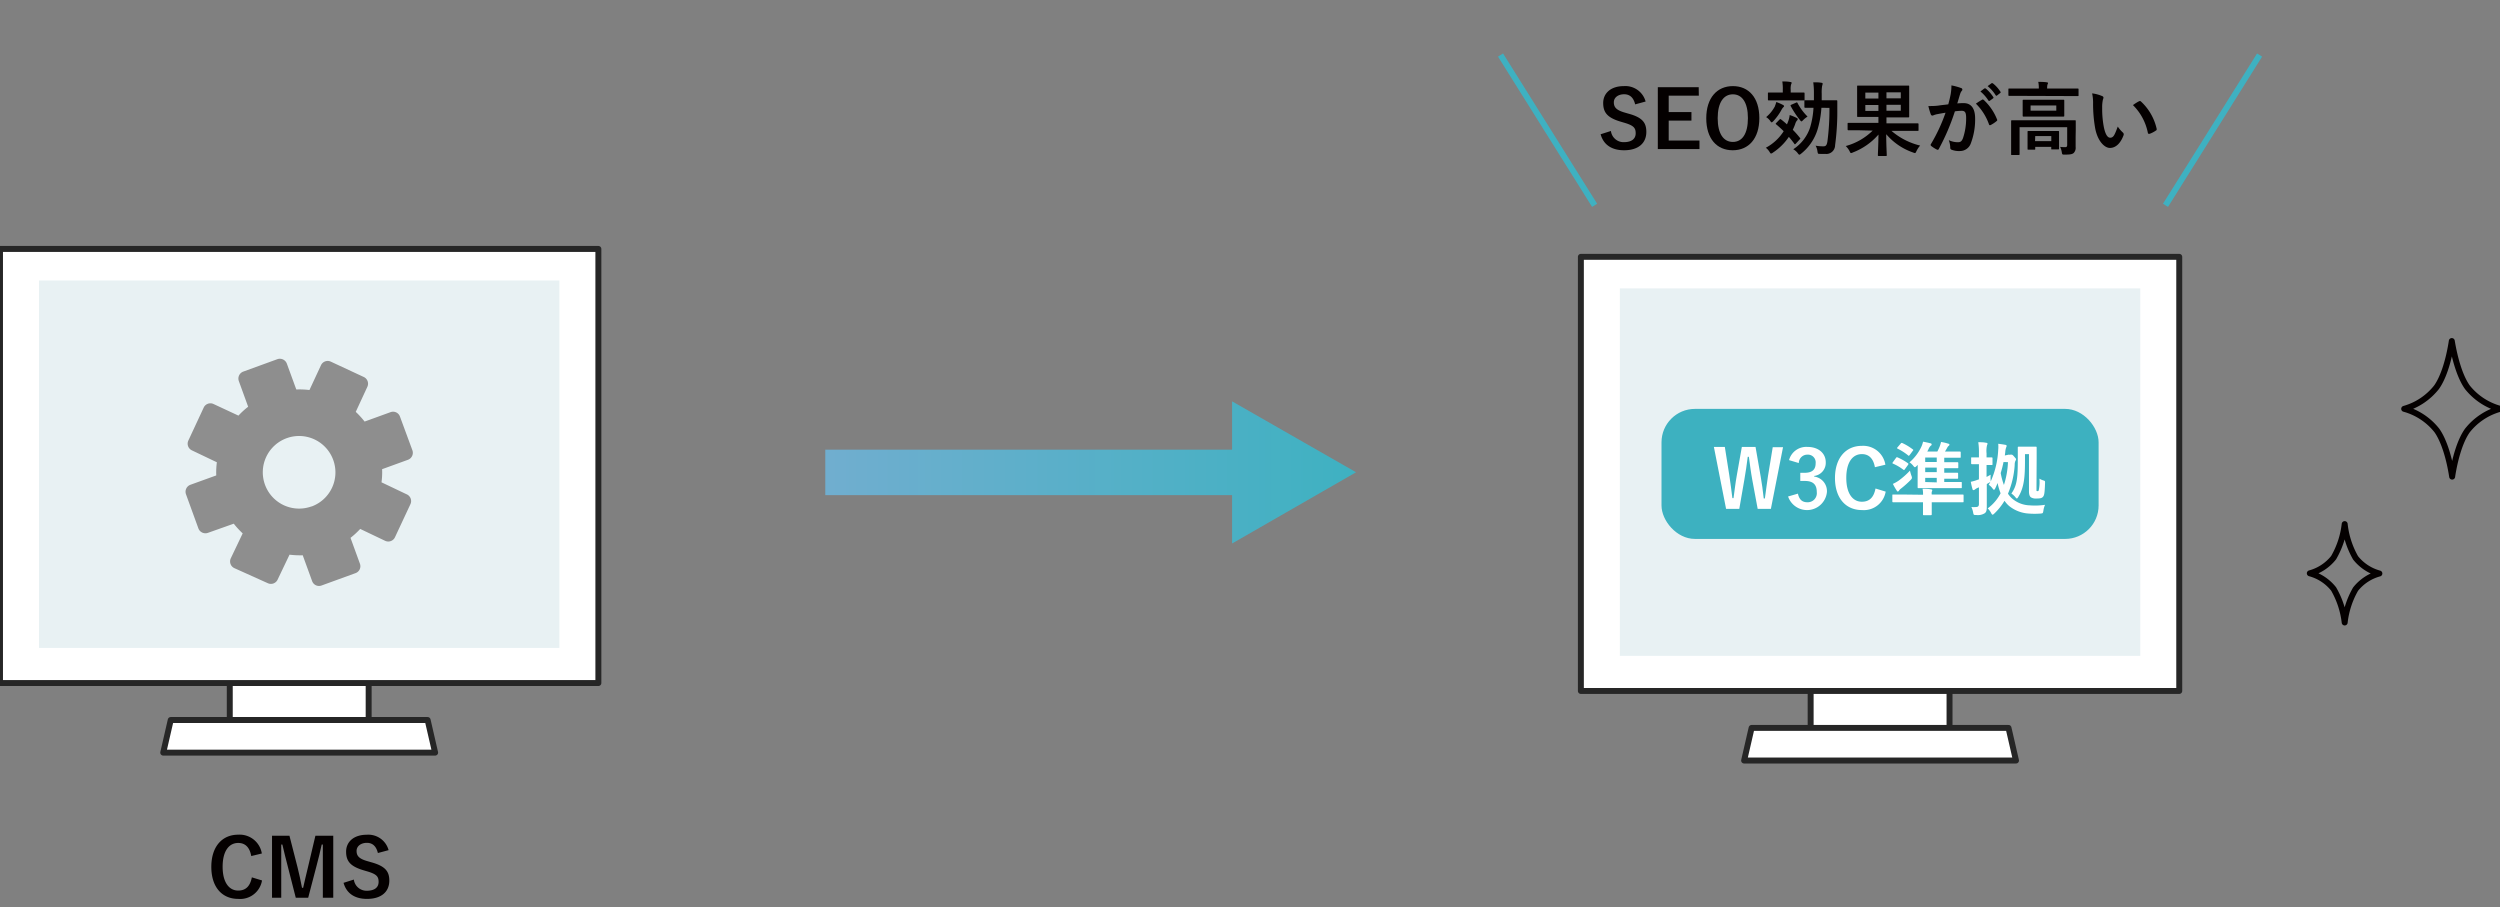 <svg id="レイヤー_1" data-name="レイヤー 1" xmlns="http://www.w3.org/2000/svg" xmlns:xlink="http://www.w3.org/1999/xlink" viewBox="0 0 420.1 152.43"><rect x="0" y="0" width="420.1" height="152.43" fill="#808080" stroke="none"/><defs><style>.cls-1,.cls-7{fill:#fff;}.cls-1{stroke:#262626;}.cls-1,.cls-9{stroke-linecap:round;stroke-linejoin:round;}.cls-2{fill:#e8f1f3;}.cls-3{fill:#040000;}.cls-4{fill:#8e8e8e;}.cls-5{fill:url(#名称未設定グラデーション_4);}.cls-6{fill:#3db1c0;}.cls-8,.cls-9{fill:none;}.cls-8{stroke:#3eb1c1;stroke-miterlimit:10;}.cls-9{stroke:#040000;}</style><linearGradient id="名称未設定グラデーション_4" x1="267.46" y1="79.38" x2="347.64" y2="79.38" gradientTransform="matrix(-1.11, 0, 0, 1, 525.35, 0)" gradientUnits="userSpaceOnUse"><stop offset="0" stop-color="#3eb1c1"/><stop offset="1" stop-color="#70aecf"/></linearGradient></defs><rect class="cls-1" x="38.61" y="111.53" width="23.34" height="12.11"/><rect class="cls-1" y="41.83" width="100.55" height="72.95"/><polygon class="cls-1" points="71.86 120.99 28.69 120.99 27.43 126.47 73.12 126.47 71.86 120.99"/><rect class="cls-2" x="6.55" y="47.13" width="87.45" height="61.75"/><path class="cls-3" d="M42.22,143.85c-.26-1.45-1-2.2-2.19-2.2-1.54,0-2.62,1.34-2.62,4s1.1,4,2.62,4c1.25,0,2-.71,2.29-2.22l1.71.52a3.72,3.72,0,0,1-4,3.1c-2.7,0-4.52-1.95-4.52-5.38s1.83-5.41,4.52-5.41A3.78,3.78,0,0,1,44,143.42Z"/><path class="cls-3" d="M56,150.85H54.25v-5.26c0-1.3,0-2.44,0-3.67h-.19c-.27,1.19-.51,2.26-.86,3.54l-1.41,5.39H49.7l-1.36-5.33c-.33-1.2-.58-2.33-.89-3.6h-.19c0,1.2,0,2.41,0,3.7v5.23H45.71V140.44h2.93L50,145.75c.27,1.09.54,2.3.75,3.44h.19c.28-1.14.49-2.22.8-3.41L53,140.44H56Z"/><path class="cls-3" d="M63.5,143.34c-.27-1.13-.89-1.71-1.85-1.71s-1.73.53-1.73,1.36.4,1.33,1.9,1.74l.55.16c2.38.65,3.05,1.55,3.05,3.08,0,1.82-1.26,3.08-3.76,3.08-2,0-3.43-.89-3.93-2.7l1.73-.55a2.15,2.15,0,0,0,2.16,1.88c1.37,0,2-.59,2-1.49s-.33-1.31-2-1.79l-.54-.16c-2.21-.66-2.92-1.53-2.92-3.13s1.23-2.84,3.47-2.84a3.52,3.52,0,0,1,3.67,2.59Z"/><path class="cls-4" d="M68.31,83.05l-4.2-2a12.46,12.46,0,0,0,.1-2.21l4.35-1.58a1.25,1.25,0,0,0,.74-1.59L67.21,70a1.23,1.23,0,0,0-1.59-.74l-4.35,1.58a14.49,14.49,0,0,0-1.49-1.63L61.73,65a1.24,1.24,0,0,0-.6-1.65l-5.54-2.58a1.24,1.24,0,0,0-1.65.6L52,65.54a13.58,13.58,0,0,0-2.21-.09L48.2,61.1a1.26,1.26,0,0,0-1.6-.74l-5.74,2.09A1.25,1.25,0,0,0,40.12,64l1.58,4.35a12.81,12.81,0,0,0-1.63,1.49l-4.19-1.95a1.24,1.24,0,0,0-1.65.6l-2.58,5.54a1.24,1.24,0,0,0,.6,1.65l4.19,2a13.58,13.58,0,0,0-.1,2.21L32,81.46a1.25,1.25,0,0,0-.75,1.59l2.09,5.75a1.26,1.26,0,0,0,1.6.74L39.28,88a14.49,14.49,0,0,0,1.5,1.63l-2,4.19a1.24,1.24,0,0,0,.6,1.65L45,98a1.24,1.24,0,0,0,1.65-.6l2-4.19a14.88,14.88,0,0,0,2.22.1l1.58,4.34A1.23,1.23,0,0,0,54,98.4l5.74-2.09a1.23,1.23,0,0,0,.74-1.59l-1.58-4.34a13.67,13.67,0,0,0,1.63-1.5l4.19,2a1.24,1.24,0,0,0,1.65-.6l2.59-5.54A1.24,1.24,0,0,0,68.31,83.05Zm-16,2.06A6.1,6.1,0,1,1,56,77.3,6.1,6.1,0,0,1,52.36,85.11Z"/><polygon class="cls-5" points="138.68 75.56 207.04 75.56 207.04 67.44 227.87 79.36 207.04 91.33 207.04 83.2 138.68 83.2 138.68 75.56"/><rect class="cls-1" x="304.26" y="112.86" width="23.34" height="12.11"/><rect class="cls-1" x="265.65" y="43.16" width="100.55" height="72.95"/><polygon class="cls-1" points="337.51 122.32 294.34 122.32 293.08 127.8 338.77 127.8 337.51 122.32"/><rect class="cls-2" x="272.2" y="48.46" width="87.45" height="61.75"/><rect class="cls-6" x="279.2" y="68.71" width="73.45" height="21.85" rx="5.62"/><path class="cls-7" d="M297.58,85.51h-2.22l-.9-4.84c-.26-1.4-.39-2.55-.58-3.91h-.19c-.18,1.37-.33,2.53-.57,3.85l-.85,4.9h-2.22L288,75.1h1.84l.75,4.75c.19,1.27.36,2.54.52,3.86h.19c.19-1.3.32-2.57.55-3.82l.85-4.79H295l.87,5c.2,1.18.36,2.28.51,3.66h.19c.2-1.39.32-2.45.52-3.74l.8-4.87h1.73Z"/><path class="cls-7" d="M300.63,77.32a3,3,0,0,1,3.1-2.22c1.87,0,3.07,1.09,3.07,2.58a2.22,2.22,0,0,1-1.95,2.3v.1A2.48,2.48,0,0,1,307,82.65a3.36,3.36,0,0,1-6.53.78l1.65-.48c.23,1,.71,1.45,1.6,1.45a1.53,1.53,0,0,0,1.57-1.73c0-1.17-.55-1.85-2-1.85h-.77V79.45h.71c1.34,0,1.87-.58,1.87-1.61a1.3,1.3,0,0,0-1.4-1.44,1.43,1.43,0,0,0-1.43,1.41Z"/><path class="cls-7" d="M315.06,78.51c-.26-1.45-1-2.2-2.19-2.2-1.54,0-2.62,1.34-2.62,4s1.1,4,2.62,4c1.25,0,2-.71,2.29-2.22l1.71.52a3.72,3.72,0,0,1-4,3.1c-2.7,0-4.52-2-4.52-5.38s1.83-5.41,4.52-5.41a3.78,3.78,0,0,1,3.95,3.17Z"/><path class="cls-7" d="M318.61,76.94c.1-.12.12-.13.26-.08a9.07,9.07,0,0,1,1.76,1c.09.08.09.11,0,.25l-.53.73c-.12.17-.14.17-.28.08a8,8,0,0,0-1.7-1c-.07,0-.11-.07-.11-.11a.3.3,0,0,1,.08-.16Zm4.54,6.2c0-.34,0-.58-.08-1,.49,0,1,0,1.45.1.1,0,.18.06.18.13a.76.76,0,0,1-.09.28,1.62,1.62,0,0,0,0,.45h3.51c1.2,0,1.61,0,1.69,0s.15,0,.15.16v1c0,.13,0,.14-.15.14s-.49,0-1.69,0h-3.51v.49c0,1,0,1.46,0,1.53s0,.15-.15.15h-1.17c-.13,0-.15,0-.15-.15s0-.51,0-1.53v-.49h-3.31c-1.2,0-1.6,0-1.68,0s-.16,0-.16-.14v-1c0-.15,0-.16.16-.16s.48,0,1.68,0ZM321.22,80a.88.88,0,0,1,.06.28c0,.14-.08.24-.27.43a16.14,16.14,0,0,1-1.59,1.41,1.15,1.15,0,0,0-.32.34.23.23,0,0,1-.19.13c-.07,0-.12,0-.19-.16a9.13,9.13,0,0,1-.64-1.12,6.06,6.06,0,0,0,.95-.53,13.17,13.17,0,0,0,1.92-1.7A6.4,6.4,0,0,0,321.22,80Zm-1.81-5.48c.09-.11.14-.11.26-.07a9.18,9.18,0,0,1,1.75,1.06c.05,0,.09.08.09.12a.26.26,0,0,1-.08.12l-.55.74c-.11.13-.17.13-.28,0a9.79,9.79,0,0,0-1.73-1.1c-.12-.07-.12-.1,0-.24Zm2.84,3.6-.18.18c-.13.13-.21.21-.29.21s-.15-.08-.28-.24a2.64,2.64,0,0,0-.63-.58,7.8,7.8,0,0,0,2-2.63,4.35,4.35,0,0,0,.28-.84c.44.08.86.17,1.23.27.14,0,.21.09.21.19s0,.14-.15.22a1.67,1.67,0,0,0-.34.5c-.06.16-.16.32-.24.48h1.69c.16-.31.31-.63.39-.84a5,5,0,0,0,.23-.77,7.43,7.43,0,0,1,1.23.29c.1,0,.18.08.18.14s0,.15-.14.23a1,1,0,0,0-.19.23c-.1.19-.26.48-.42.72h.88c1.14,0,1.53,0,1.61,0s.16,0,.16.16v.72c0,.15,0,.16-.16.16s-.47,0-1.61,0h-1v.75h.64c1.13,0,1.48,0,1.56,0s.16,0,.16.15v.71c0,.13,0,.15-.16.15s-.43,0-1.56,0h-.64v.76h.62c1.12,0,1.48,0,1.56,0s.15,0,.15.14v.71c0,.14,0,.15-.15.15s-.44,0-1.56,0h-.62V81h2.79c.15,0,.16,0,.16.13v.75c0,.14,0,.15-.16.15s-.51,0-1.77,0h-3.53c-1.27,0-1.73,0-1.81,0s-.15,0-.15-.15,0-.56,0-1.57Zm3.2-.49v-.75h-1.94v.75Zm0,1.71v-.76h-1.94v.76Zm0,1.72v-.76h-1.94V81Z"/><path class="cls-7" d="M337.54,76.4a.68.68,0,0,0,.29,0,.59.59,0,0,1,.17,0c.11,0,.18,0,.47.34s.31.35.31.43a.38.38,0,0,1-.1.25,1.67,1.67,0,0,0-.13.71,14.81,14.81,0,0,1-1.13,4.83,3.89,3.89,0,0,0,.66.78,4.73,4.73,0,0,0,3,1.18,11.58,11.58,0,0,0,2.57-.09,3.57,3.57,0,0,0-.28,1c-.08.43-.08.43-.49.47a12.6,12.6,0,0,1-1.95,0,5.82,5.82,0,0,1-3.29-1.25,4.33,4.33,0,0,1-.8-.9,10.16,10.16,0,0,1-1.72,2.15c-.13.12-.21.19-.28.19s-.15-.08-.24-.26a3,3,0,0,0-.59-.8,7.33,7.33,0,0,0,2.17-2.54,11.12,11.12,0,0,1-.51-1.73,8.67,8.67,0,0,1-.4.93c-.08.15-.13.21-.2.21s-.13-.06-.23-.2a2.5,2.5,0,0,0-.66-.64,3.72,3.72,0,0,0,.27-.48l-.13.09-.46.27v.91c0,1.27,0,2,0,2.67s0,1.1-.37,1.34a2.2,2.2,0,0,1-1.41.28c-.43,0-.43,0-.51-.4a3.46,3.46,0,0,0-.3-.94,4.65,4.65,0,0,0,.76,0c.33,0,.51-.12.51-.51V81.89l-.22.09a1.87,1.87,0,0,0-.46.28.43.43,0,0,1-.22.1c-.08,0-.14,0-.18-.16a11.51,11.51,0,0,1-.29-1.24,7.69,7.69,0,0,0,1.19-.35l.18-.06V78h-.11c-.77,0-1,0-1.05,0s-.15,0-.15-.14V77c0-.13,0-.14.15-.14s.28,0,1.05,0h.11v-.65a11.49,11.49,0,0,0-.11-1.9c.49,0,.88,0,1.34.1.13,0,.21.06.21.13a.65.65,0,0,1-.08.28,4.19,4.19,0,0,0-.08,1.36v.68c.57,0,.75,0,.83,0s.17,0,.17.14v1c0,.13,0,.14-.17.14l-.83,0v2c.22-.1.45-.24.69-.37a6.16,6.16,0,0,0,0,.94,1.16,1.16,0,0,1,0,.21,14.65,14.65,0,0,0,1.27-5.35,5.23,5.23,0,0,0,0-1c.46.06.91.12,1.24.19.1,0,.17.07.17.16a.54.54,0,0,1-.08.28,3,3,0,0,0-.15.82l-.07.52Zm-.87,1.24a18.58,18.58,0,0,1-.47,1.85,11.14,11.14,0,0,0,.54,2,14.28,14.28,0,0,0,.68-3.83Zm5.54,4.41c0,.29,0,.38,0,.42a.21.21,0,0,0,.15.06.22.22,0,0,0,.22-.1,6.56,6.56,0,0,0,.12-2,3,3,0,0,0,.73.32c.22.07.23.1.22.44-.06,1.73-.14,2.06-.35,2.3s-.52.28-1.09.28a1.6,1.6,0,0,1-.92-.19c-.22-.15-.34-.48-.34-1V76.31h-.67v1c0,2.79-.13,4.6-1.14,6.22-.09.15-.16.23-.23.23s-.13-.06-.22-.18a3.32,3.32,0,0,0-.7-.65c1-1.38,1.08-2.8,1.08-5.85,0-1.22,0-1.78,0-1.86s0-.16.15-.16.24,0,.92,0h1c.68,0,.87,0,.95,0s.15,0,.15.16,0,.64,0,1.78Z"/><line class="cls-8" x1="379.7" y1="9.25" x2="363.89" y2="34.5"/><line class="cls-8" x1="252.15" y1="9.25" x2="267.96" y2="34.5"/><path class="cls-3" d="M274.77,17.54c-.26-1.12-.88-1.7-1.85-1.7s-1.73.52-1.73,1.35.41,1.33,1.91,1.75l.55.16c2.37.64,3,1.54,3,3.07,0,1.82-1.26,3.08-3.75,3.08-2,0-3.44-.88-3.93-2.69l1.73-.55a2.14,2.14,0,0,0,2.16,1.88c1.36,0,2-.59,2-1.49s-.32-1.32-2-1.8l-.54-.16c-2.21-.66-2.92-1.53-2.92-3.13s1.23-2.84,3.47-2.84a3.53,3.53,0,0,1,3.66,2.59Z"/><path class="cls-3" d="M285.47,16.08h-5.06v2.75h3.82v1.44h-3.82v3.35h5.17v1.43h-7V14.65h6.87Z"/><path class="cls-3" d="M295.64,19.85c0,3.43-1.8,5.4-4.47,5.4s-4.45-1.94-4.45-5.37,1.81-5.41,4.47-5.41S295.64,16.4,295.64,19.85Zm-7,0c0,2.66,1,4,2.55,4s2.53-1.34,2.53-4-1-4-2.53-4S288.64,17.19,288.64,19.86Z"/><path class="cls-3" d="M299,20.12c.14-.12.18-.14.28-.06.34.26.67.54,1,.84l.16-.39a4.45,4.45,0,0,0,.3-1.18,7.62,7.62,0,0,1,1.18.49c.13.07.17.12.17.2a.36.36,0,0,1-.15.26,1.63,1.63,0,0,0-.28.58,10,10,0,0,1-.4.95,15,15,0,0,1,1.19,1.34c.1.09.1.13,0,.25l-.67.73c-.07.07-.11.11-.15.11s-.08,0-.12-.1c-.27-.37-.58-.76-.91-1.14a9.59,9.59,0,0,1-2.67,2.64.72.72,0,0,1-.31.16c-.1,0-.15-.09-.28-.3a2.68,2.68,0,0,0-.61-.67,8.07,8.07,0,0,0,3-2.78c-.42-.42-.85-.81-1.26-1.15-.11-.08-.1-.13,0-.23Zm-.73-2.32a5.05,5.05,0,0,0,.22-.66,9,9,0,0,1,1.1.48c.14.07.2.14.2.22s-.05.12-.14.2a2,2,0,0,0-.3.44A9.33,9.33,0,0,1,298,20.35c-.14.13-.22.21-.29.21s-.14-.08-.24-.24a2.37,2.37,0,0,0-.69-.64A6,6,0,0,0,298.29,17.8Zm.6-.93c-1.17,0-1.56,0-1.64,0s-.15,0-.15-.15v-1c0-.15,0-.17.15-.17s.47,0,1.64,0h.71v-.44a7.77,7.77,0,0,0-.08-1.42c.49,0,.9,0,1.34.09.15,0,.23.07.23.13a.77.77,0,0,1-.1.29,3,3,0,0,0-.06.91v.44h.55c1.16,0,1.55,0,1.63,0s.15,0,.15.17v1c0,.14,0,.15-.15.15s-.47,0-1.63,0Zm2.94.38c.14-.07.17-.07.24.05a9.25,9.25,0,0,0,1.69,2.29,4.22,4.22,0,0,0-.73.58c-.14.15-.23.23-.29.23s-.15-.08-.28-.26a14.73,14.73,0,0,1-1.53-2.32c-.07-.13,0-.16.1-.22Zm4.26.86a16.28,16.28,0,0,1-.68,3.76,8.29,8.29,0,0,1-2.69,3.92c-.17.14-.25.2-.33.2s-.14-.06-.27-.24a2.45,2.45,0,0,0-.76-.67,7,7,0,0,0,2.83-3.66,14.28,14.28,0,0,0,.57-3.31c-1,0-1.3,0-1.37,0s-.16,0-.16-.14V17c0-.14,0-.15.16-.15s.41,0,1.44,0c0-.37,0-.74,0-1.13a13.09,13.09,0,0,0-.11-1.89c.5,0,.91,0,1.38.08.14,0,.2.08.2.16a1.57,1.57,0,0,1-.09.36,7,7,0,0,0-.07,1.33c0,.37,0,.74,0,1.09h.94c1.09,0,1.45,0,1.53,0s.15,0,.15.16c0,.47,0,.86,0,1.27a42.51,42.51,0,0,1-.37,6.12,1.48,1.48,0,0,1-1.69,1.46,7.4,7.4,0,0,1-.82,0c-.38,0-.38,0-.46-.45a2.44,2.44,0,0,0-.31-.93,8.19,8.19,0,0,0,1.29.11c.42,0,.59-.15.7-.83a40.91,40.91,0,0,0,.34-5.63Z"/><path class="cls-3" d="M312.31,21.89c-1.2,0-1.6,0-1.68,0s-.16,0-.16-.16V20.8c0-.13,0-.15.16-.15s.48,0,1.68,0h3.34v-1h-1.59c-1.28,0-1.75,0-1.85,0s-.14,0-.14-.15,0-.45,0-1.33V15.87c0-.88,0-1.25,0-1.35s0-.14.14-.14.57,0,1.85,0h4.75c1.3,0,1.77,0,1.87,0s.14,0,.14.14,0,.47,0,1.35v2.38c0,.88,0,1.26,0,1.33s0,.15-.14.15-.57,0-1.87,0H317v1h3.57c1.19,0,1.59,0,1.67,0s.15,0,.15.15v.95c0,.15,0,.16-.15.16s-.48,0-1.67,0h-2.73a11.51,11.51,0,0,0,4.82,2.47,4.09,4.09,0,0,0-.61.92c-.12.24-.16.34-.26.34a1,1,0,0,1-.33-.1,10.34,10.34,0,0,1-4.5-3.07c0,1.75.09,3.22.09,3.52,0,.13,0,.14-.15.14h-1.18c-.14,0-.16,0-.16-.14,0-.3.08-1.73.1-3.46a10.83,10.83,0,0,1-4.28,3,1.06,1.06,0,0,1-.32.11c-.1,0-.15-.08-.26-.32a3.38,3.38,0,0,0-.64-.86,10.29,10.29,0,0,0,4.52-2.59Zm3.34-5.33v-1h-2.2v1Zm0,2.08v-1h-2.2v1ZM317,15.52v1h2.41v-1Zm2.41,2.09H317v1h2.41Z"/><path class="cls-3" d="M327.79,15.84a8.88,8.88,0,0,0,.13-1.49,10,10,0,0,1,1.61.44.27.27,0,0,1,.13.47,1.48,1.48,0,0,0-.27.51c-.18.55-.31,1.05-.49,1.61a10.47,10.47,0,0,1,1.08-.05c1.24,0,1.92.87,1.92,2.59a11.27,11.27,0,0,1-.73,4.19,1.93,1.93,0,0,1-1.81,1.27,3.39,3.39,0,0,1-1.39-.21.34.34,0,0,1-.25-.37,3.76,3.76,0,0,0-.25-1.25,3.59,3.59,0,0,0,1.54.35c.44,0,.65-.16.86-.71a10.43,10.43,0,0,0,.52-3.34c0-.94-.17-1.23-.76-1.23a9.66,9.66,0,0,0-1.13.09,37,37,0,0,1-2.69,6.3c-.08.18-.19.2-.35.12a5.94,5.94,0,0,1-.93-.59.26.26,0,0,1-.11-.2.24.24,0,0,1,.06-.14,28.43,28.43,0,0,0,2.45-5.26c-.52.08-.95.16-1.31.23a3.28,3.28,0,0,0-.74.21.29.29,0,0,1-.43-.17,11.44,11.44,0,0,1-.41-1.39c.59,0,1.18,0,1.77-.09s1.06-.12,1.58-.2C327.6,16.76,327.7,16.3,327.79,15.84Zm5.31.9c.1-.06.16,0,.26.06a9,9,0,0,1,2.22,3.26.19.19,0,0,1-.05.27,5.06,5.06,0,0,1-1,.67c-.13.07-.26.06-.3-.1a9.19,9.19,0,0,0-2.2-3.48A10.9,10.9,0,0,1,333.1,16.74Zm.36-1.88c.07,0,.12,0,.21,0a6.48,6.48,0,0,1,1.27,1.43.15.15,0,0,1,0,.22l-.56.41c-.1.07-.16.06-.23,0a6.59,6.59,0,0,0-1.36-1.55Zm1.2-.87c.08-.06.12,0,.2,0a5.51,5.51,0,0,1,1.27,1.39.15.15,0,0,1,0,.24l-.53.41a.14.14,0,0,1-.23,0A6.48,6.48,0,0,0,334,14.47Z"/><path class="cls-3" d="M339.34,16.11c-1.2,0-1.62,0-1.7,0s-.15,0-.15-.14v-.94c0-.14,0-.15.15-.15s.5,0,1.7,0h3.26v0a4.7,4.7,0,0,0-.09-1.12c.5,0,1,0,1.42.07.14,0,.22.07.22.13a.74.74,0,0,1-.1.27,3.25,3.25,0,0,0-.05.65v0h3.43c1.21,0,1.63,0,1.71,0s.14,0,.14.15V16c0,.13,0,.14-.14.14s-.5,0-1.71,0ZM348.79,23c0,.72,0,1.29,0,1.7a1.24,1.24,0,0,1-.32,1c-.24.21-.55.28-1.51.28-.42,0-.43,0-.5-.42a3,3,0,0,0-.28-.88,7.42,7.42,0,0,0,.86.05c.21,0,.33-.09.33-.37V21.38h-8v3c0,1,0,1.45,0,1.52s0,.15-.15.15H338.1c-.14,0-.15,0-.15-.15s0-.48,0-1.52v-2.6c0-.94,0-1.34,0-1.42s0-.15.15-.15.53,0,1.81,0h6.95c1.27,0,1.71,0,1.81,0s.14,0,.14.15,0,.55,0,1.53ZM345,16.76c1.23,0,1.65,0,1.74,0s.14,0,.14.15,0,.29,0,.87v.82c0,.55,0,.76,0,.84s0,.15-.14.15-.51,0-1.74,0h-3.23c-1.22,0-1.65,0-1.73,0s-.15,0-.15-.15,0-.29,0-.84v-.82c0-.58,0-.78,0-.87s0-.15.15-.15.51,0,1.73,0Zm-4.14,8.39c-.13,0-.15,0-.15-.15s0-.31,0-1.54V23c0-.51,0-.76,0-.84s0-.15.15-.15.43,0,1.45,0h2.09c1,0,1.36,0,1.45,0s.15,0,.15.15,0,.32,0,.71v.59c0,1.2,0,1.42,0,1.5s0,.15-.15.15h-1c-.15,0-.16,0-.16-.15v-.28H342V25c0,.13,0,.15-.14.15Zm4.68-7.43h-4.32v.88h4.32Zm-3.57,6h2.73v-.86H342Z"/><path class="cls-3" d="M353.26,16.15a.31.31,0,0,1,.21.24,1.29,1.29,0,0,1-.1.37,5.75,5.75,0,0,0-.12,1.32,16.44,16.44,0,0,0,.24,3.06c.19,1.06.53,2,1.1,2s.76-.47,1.28-1.87a5.45,5.45,0,0,0,.86,1,.41.41,0,0,1,.1.49c-.51,1.37-1.34,2.1-2.28,2.1s-2.15-1.24-2.51-3.5a23.79,23.79,0,0,1-.32-3.91,7.43,7.43,0,0,0-.16-1.76A6.13,6.13,0,0,1,353.26,16.15Zm6.22.84a.65.65,0,0,1,.15,0c.05,0,.09,0,.15.08a8.9,8.9,0,0,1,2.63,4.59c0,.17,0,.22-.15.29a4.36,4.36,0,0,1-1.05.54c-.16,0-.25,0-.28-.15a9,9,0,0,0-2.51-4.68C358.93,17.29,359.27,17.1,359.48,17Z"/><path class="cls-9" d="M412,57.31c-.43,2.85-1.3,6-2.57,7.77A10.57,10.57,0,0,1,404,68.7a10.59,10.59,0,0,1,5.49,3.63c1.27,1.79,2.14,4.92,2.57,7.76.43-2.84,1.3-6,2.57-7.76a10.59,10.59,0,0,1,5.49-3.63,10.64,10.64,0,0,1-5.5-3.62C413.34,63.29,412.47,60.16,412,57.31Z"/><path class="cls-9" d="M394,88.07a14.42,14.42,0,0,1-1.86,5.64,7.66,7.66,0,0,1-4,2.63,7.66,7.66,0,0,1,4,2.63A14.59,14.59,0,0,1,394,104.6,14.42,14.42,0,0,1,395.83,99a7.66,7.66,0,0,1,4-2.63,7.66,7.66,0,0,1-4-2.63A14.58,14.58,0,0,1,394,88.07Z"/></svg>